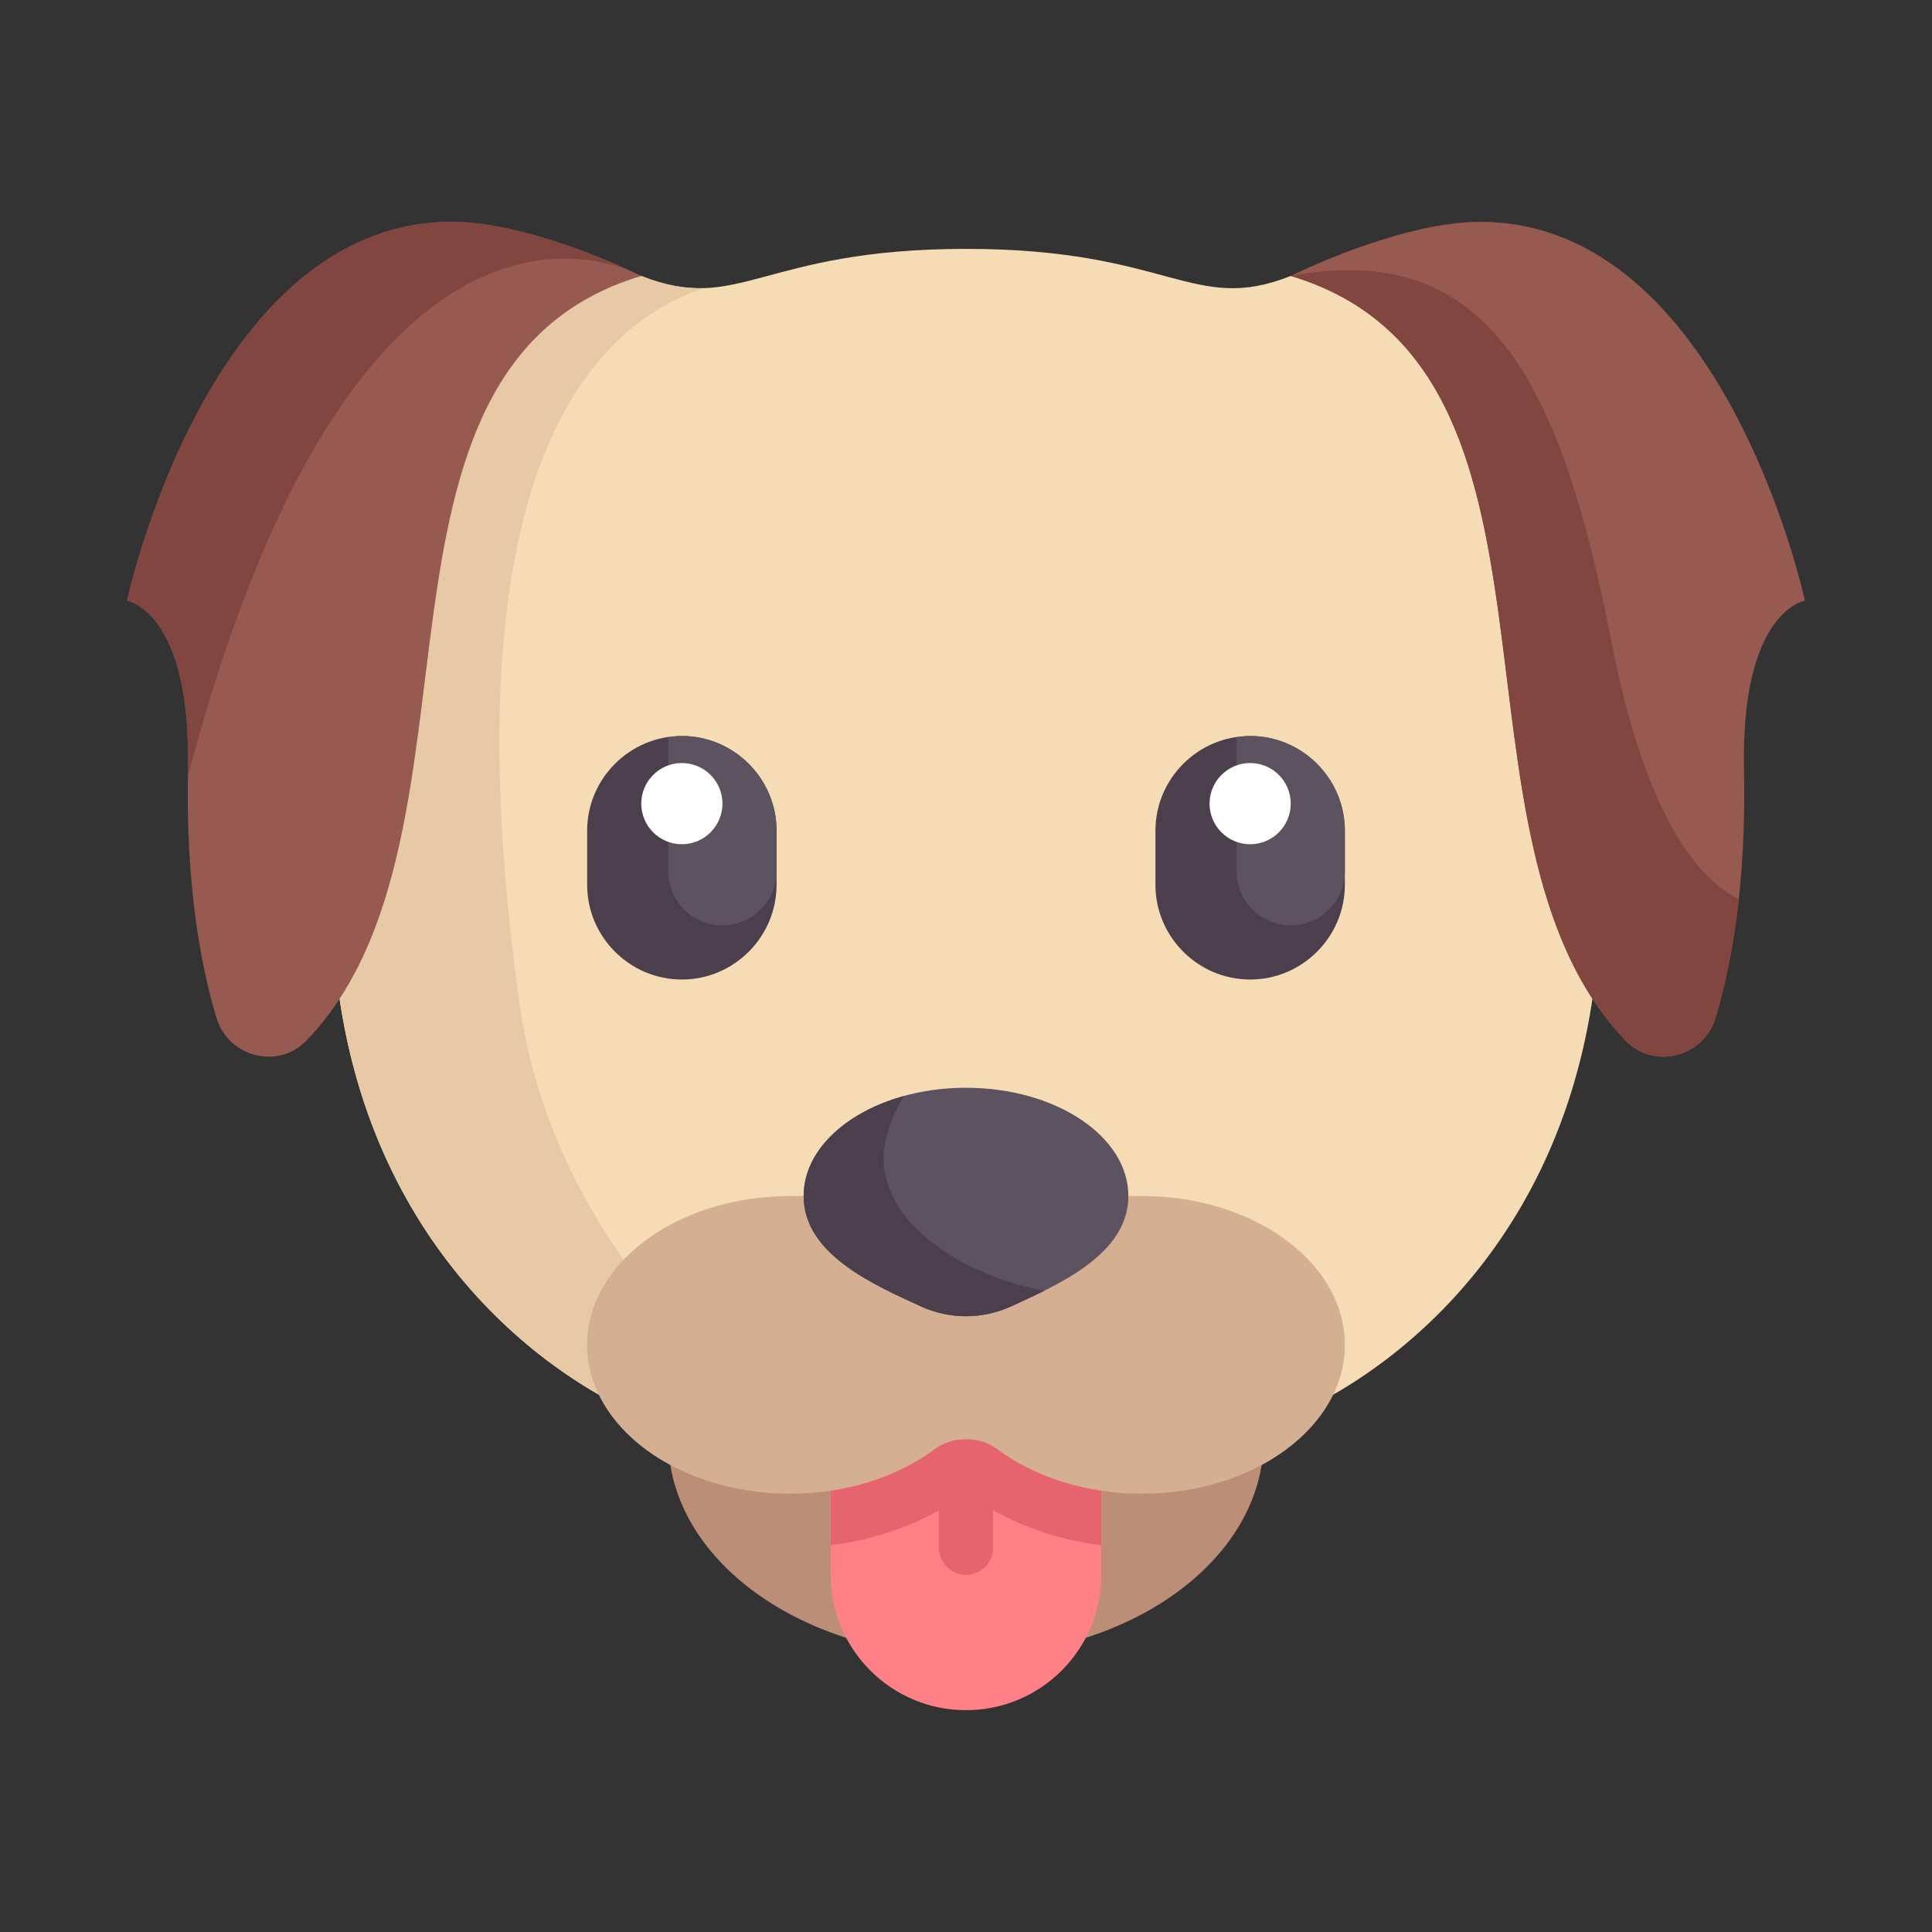 <svg xmlns="http://www.w3.org/2000/svg" width="76" height="76" viewBox="0 0 76 76" fill="none"><rect x="0" y="0" width="76" height="76" fill="#333333" stroke="none"/><path d="M61.419 10.855H50.774C46.915 12.385 46.06 9.79 38 9.79C29.94 9.79 29.085 12.385 25.226 10.855H14.581L13.161 37.601C14.048 48.113 20.569 53.835 25.714 55.919H50.286C55.431 53.835 61.952 48.113 62.839 37.601L61.419 10.855Z" fill="#F5DCB4"></path><path d="M50.774 10.855C62.76 14.442 56.235 32.944 63.953 40.941C65.061 42.089 67.018 41.579 67.481 40.052C68.092 38.034 68.702 34.843 68.605 30.282C68.472 24.028 71 23.629 71 23.629C71 23.629 67.806 8.726 58.226 8.726C55.032 8.726 50.774 10.855 50.774 10.855Z" fill="#965A50"></path><path d="M26.823 38.532C24.773 38.532 23.097 36.856 23.097 34.806V32.678C23.097 30.628 24.773 28.952 26.823 28.952C28.872 28.952 30.548 30.628 30.548 32.678V34.806C30.548 36.856 28.872 38.532 26.823 38.532Z" fill="#4B3F4E"></path><path d="M26.823 28.952C26.64 28.952 26.466 28.98 26.29 29.006V34.274C26.29 35.45 27.244 36.403 28.419 36.403C29.595 36.403 30.548 35.45 30.548 34.274V32.678C30.548 30.628 28.872 28.952 26.823 28.952Z" fill="#5D5360"></path><path d="M26.823 33.21C27.704 33.21 28.419 32.495 28.419 31.613C28.419 30.731 27.704 30.016 26.823 30.016C25.941 30.016 25.226 30.731 25.226 31.613C25.226 32.495 25.941 33.21 26.823 33.21Z" fill="white"></path><path d="M49.178 38.532C47.128 38.532 45.452 36.856 45.452 34.806V32.678C45.452 30.628 47.128 28.952 49.178 28.952C51.227 28.952 52.903 30.628 52.903 32.678V34.806C52.903 36.856 51.227 38.532 49.178 38.532Z" fill="#4B3F4E"></path><path d="M49.178 28.952C48.995 28.952 48.821 28.98 48.645 29.006V34.274C48.645 35.45 49.599 36.403 50.774 36.403C51.95 36.403 52.903 35.45 52.903 34.274V32.678C52.903 30.628 51.227 28.952 49.178 28.952Z" fill="#5D5360"></path><path d="M49.178 33.21C50.059 33.21 50.774 32.495 50.774 31.613C50.774 30.731 50.059 30.016 49.178 30.016C48.296 30.016 47.581 30.731 47.581 31.613C47.581 32.495 48.296 33.21 49.178 33.21Z" fill="white"></path><path d="M63.953 40.941C65.061 42.089 67.018 41.579 67.481 40.052C67.831 38.895 68.177 37.337 68.393 35.371C66.301 34.328 64.514 31 63.415 25.359C61.419 15.113 58.625 9.391 50.774 10.855C62.76 14.442 56.235 32.944 63.953 40.941Z" fill="#824641"></path><path d="M25.714 55.919H30.759C30.759 55.919 21.899 49.976 20.436 39.464C17.588 19.014 23.008 12.895 27.696 11.334C26.953 11.359 26.182 11.234 25.226 10.855H14.581L13.161 37.601C14.048 48.113 20.569 53.835 25.714 55.919Z" fill="#E7C9A5"></path><path d="M25.226 10.855C13.24 14.442 19.765 32.944 12.047 40.941C10.939 42.089 8.982 41.579 8.519 40.052C7.908 38.034 7.298 34.843 7.395 30.282C7.528 24.028 5 23.629 5 23.629C5 23.629 8.194 8.726 17.774 8.726C20.968 8.726 25.226 10.855 25.226 10.855Z" fill="#965A50"></path><path d="M24.869 10.685C23.789 10.184 20.42 8.726 17.774 8.726C8.194 8.726 5 23.629 5 23.629C5 23.629 7.528 24.028 7.395 30.282C7.393 30.366 7.396 30.441 7.395 30.524C13.52 7.284 22.933 9.869 24.869 10.685Z" fill="#824641"></path><path d="M38 65.145C44.467 65.145 49.71 61.333 49.71 56.63C49.71 51.926 44.467 48.114 38 48.114C31.533 48.114 26.29 51.926 26.29 56.63C26.29 61.333 31.533 65.145 38 65.145Z" fill="#BC8E78"></path><path d="M32.678 56.629V61.952C32.678 64.891 35.06 67.274 38 67.274C40.94 67.274 43.322 64.891 43.322 61.952V56.629H32.678Z" fill="#FF8087"></path><path d="M32.678 60.786C34.217 60.594 35.669 60.125 36.935 59.417V60.887C36.935 61.475 37.412 61.952 38 61.952C38.588 61.952 39.065 61.475 39.065 60.887V59.404C40.319 60.119 41.775 60.593 43.322 60.787V56.629H32.678V60.786Z" fill="#E6646E"></path><path d="M44.919 47.048H31.081C26.671 47.048 23.097 49.67 23.097 52.903C23.097 56.137 26.672 58.758 31.081 58.758C33.301 58.758 35.306 58.092 36.752 57.018C37.118 56.746 37.559 56.611 38 56.611C38.441 56.611 38.882 56.746 39.248 57.018C40.694 58.092 42.699 58.758 44.919 58.758C49.329 58.758 52.903 56.137 52.903 52.903C52.903 49.67 49.329 47.048 44.919 47.048Z" fill="#D4AF91"></path><path d="M38 42.79C41.528 42.79 44.387 44.697 44.387 47.048C44.387 49.316 41.703 50.511 39.765 51.394C38.642 51.905 37.357 51.905 36.234 51.394C34.297 50.511 31.613 49.316 31.613 47.048C31.613 44.697 34.472 42.79 38 42.79Z" fill="#5D5360"></path><path d="M34.773 45.884C34.624 44.544 35.568 43.112 35.568 43.112C33.247 43.75 31.613 45.271 31.613 47.048C31.613 49.316 34.297 50.51 36.235 51.394C37.358 51.905 38.643 51.905 39.766 51.394C40.182 51.204 40.633 50.998 41.085 50.772C38.466 50.309 35.072 48.579 34.773 45.884Z" fill="#4B3F4E"></path></svg>